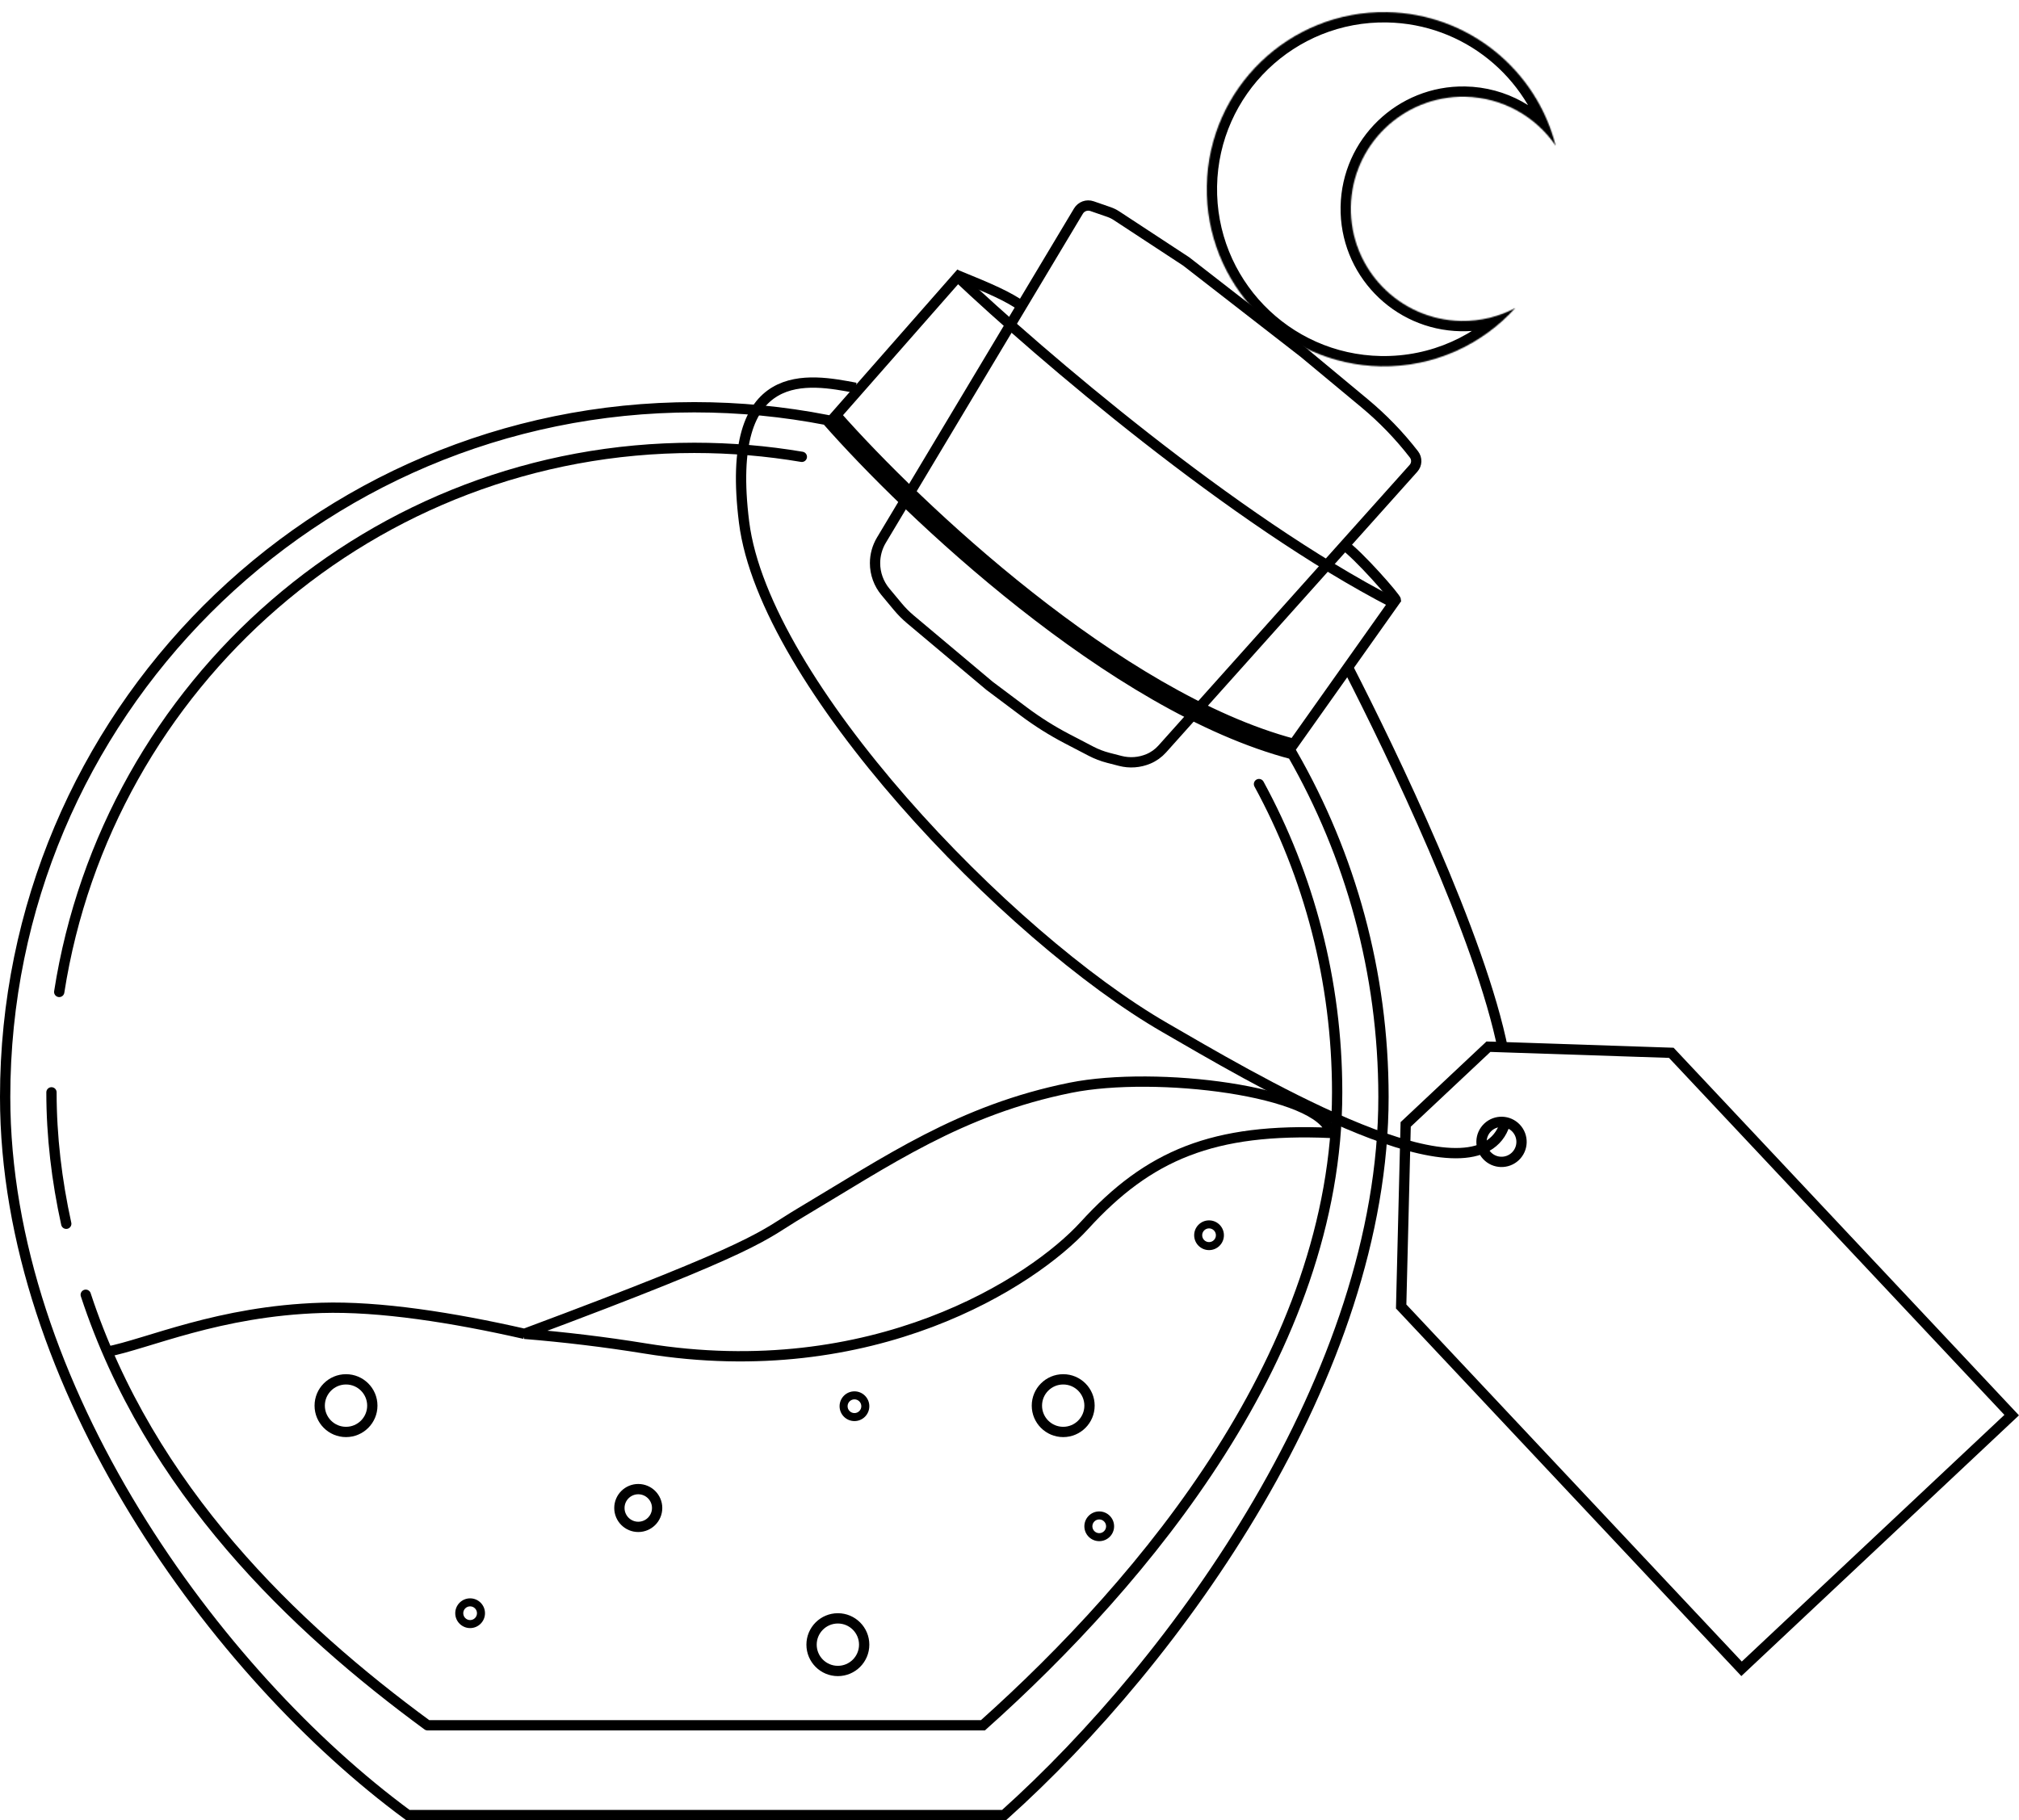 <?xml version="1.0" encoding="UTF-8"?><svg xmlns="http://www.w3.org/2000/svg" xmlns:xlink="http://www.w3.org/1999/xlink" fill="none" height="1591.6" preserveAspectRatio="xMidYMid meet" style="fill: none;" version="1.0" viewBox="0.0 -10.6 1765.1 1591.6" width="1765.1" zoomAndPan="magnify"><path d="M894 257.5C881 248.5 867.5 242.5 835.5 229.5M1174.5 465.5C1187.5 474.5 1220.9 512.5 1220.5 514.5" stroke="#000" stroke-width="9"/><path d="M770.56 461.713L942.827 173.971C945.258 169.909 950.204 168.109 954.678 169.658L969.474 174.779C971.815 175.59 974.048 176.688 976.12 178.047L1037 218L1140 298L1192.94 342.001C1208.93 355.294 1223.42 370.296 1236.15 386.74C1238.96 390.367 1238.78 395.482 1235.72 398.9L1016.07 644.34C1012.73 648.067 1008.61 651.007 1004 652.947C996.216 656.225 987.571 656.857 979.393 654.746L968.842 652.024C963.631 650.679 958.59 648.745 953.817 646.259L933.028 635.431C919.698 628.489 906.958 620.469 894.934 611.451L865 589L795.897 530.953C791.973 527.658 788.35 524.02 785.07 520.084L774.075 506.89C768.211 499.853 765 490.984 765 481.824C765 474.741 766.922 467.79 770.56 461.713Z" stroke="#000" stroke-width="9"/><path d="M727.995 355.883C799.871 437.222 974.666 602.211 1128.26 643.778M607 345.5C646.552 345.5 685.209 349.314 722.626 356.594C758.274 397.245 820.738 459.924 893.818 517.585C966.943 575.282 1051.12 628.297 1129.95 648.884C1180.56 737.172 1209.5 839.497 1209.5 948.6C1209.5 1069.53 1164.46 1192.74 1100.17 1302.88C1036.27 1412.38 953.53 1508.65 877.812 1576.5H594.612H356.59C272.79 1514.85 184.919 1421.18 117.912 1311.39C50.582 1201.07 4.5 1074.78 4.5 948.6C4.5 615.513 274.253 345.5 607 345.5ZM1131.03 639.863C1054.36 619.528 971.84 567.682 899.393 510.52C827.861 454.08 766.561 392.788 730.989 352.475L837.294 231.483C908.717 299.008 1078.43 444.603 1218.32 516.644L1131.03 639.863Z" stroke="#000" stroke-width="9"/><path d="M595.531 1498C680.223 1498 752.279 1498 859.326 1498C1000.78 1371.49 1169 1170.86 1169 944.547C1169 846.908 1144.24 755.069 1100.67 675M595.531 1498C520.541 1498 450.252 1498 373.789 1498M595.531 1498H373.789M45 944.547C45 983.044 49.576 1021.53 57.916 1059.47M373.789 1498C256.669 1412.07 131.011 1291.96 74.961 1121.53M51.779 856.759C93.824 587.215 326.396 381 607 381C639.03 381 670.434 383.687 701 388.848" stroke="#000" stroke-linecap="round" stroke-width="9"/><mask fill="#fff" id="a"><g id="change1_1"><path clip-rule="evenodd" d="M1360.02 116.779C1342.71 91.445 1313.8 74.597 1280.78 74.004C1226.65 73.031 1181.98 116.125 1181 170.259C1180.03 224.392 1223.13 269.065 1277.26 270.038C1294.38 270.346 1310.55 266.247 1324.69 258.785C1295.73 290.768 1253.62 310.545 1207.08 309.709C1121.57 308.171 1053.49 237.6 1055.03 152.083C1056.56 66.567 1127.13 -1.512 1212.65 0.026C1284.06 1.309 1343.3 50.723 1360.02 116.779Z" fill-rule="evenodd"/></g></mask><g id="change2_1"><path d="M1280.78 74.004L1280.62 83.002L1280.62 83.002L1280.78 74.004ZM1360.02 116.779L1352.59 121.856L1368.74 114.571L1360.02 116.779ZM1181 170.259L1172.01 170.097L1172.01 170.097L1181 170.259ZM1277.26 270.038L1277.1 279.037L1277.1 279.037L1277.26 270.038ZM1324.69 258.785L1331.37 264.827L1320.5 250.825L1324.69 258.785ZM1207.08 309.709L1206.92 318.707L1206.92 318.707L1207.08 309.709ZM1055.03 152.083L1064.02 152.245L1055.03 152.083ZM1212.65 0.026L1212.81 -8.973L1212.65 0.026ZM1280.62 83.002C1310.6 83.541 1336.85 98.826 1352.59 121.856L1367.45 111.701C1348.56 84.063 1317 65.653 1280.95 65.005L1280.62 83.002ZM1190 170.421C1190.89 121.257 1231.46 82.119 1280.62 83.002L1280.95 65.005C1221.84 63.943 1173.07 110.994 1172.01 170.097L1190 170.421ZM1277.42 261.04C1228.26 260.156 1189.12 219.584 1190 170.421L1172.01 170.097C1170.94 229.2 1217.99 277.974 1277.1 279.037L1277.42 261.04ZM1320.5 250.825C1307.66 257.596 1292.98 261.32 1277.42 261.04L1277.1 279.037C1295.77 279.373 1313.44 274.897 1328.89 266.745L1320.5 250.825ZM1318.02 252.743C1290.73 282.883 1251.07 301.498 1207.24 300.71L1206.92 318.707C1256.16 319.592 1300.73 298.654 1331.37 264.827L1318.02 252.743ZM1207.24 300.71C1126.7 299.262 1062.58 232.792 1064.02 152.245L1046.03 151.921C1044.4 242.408 1116.44 317.08 1206.92 318.707L1207.24 300.71ZM1064.02 152.245C1065.47 71.698 1131.94 7.576 1212.49 9.024L1212.81 -8.973C1122.33 -10.6 1047.65 61.435 1046.03 151.921L1064.02 152.245ZM1212.49 9.024C1279.73 10.233 1335.55 56.766 1351.29 118.987L1368.74 114.571C1351.06 44.68 1288.38 -7.614 1212.81 -8.973L1212.49 9.024Z" fill="#000" mask="url(#a)"/></g><path d="M93 1171.5C129.553 1164.43 190.968 1135.78 281 1133C332.152 1131.42 396 1141.5 458.5 1155.7M458.5 1155.7C492.933 1158.54 528.31 1162.7 564 1168.5C763.2 1200.9 903 1110.33 948 1061C1004.1 999.5 1060.5 975.5 1163.5 980C1154.5 943.167 1010.5 925.5 936 940.5C839.438 959.942 776 1004.5 699.5 1050C665.172 1070.42 668.5 1077.4 458.5 1155.7Z" stroke="#000" stroke-width="9"/><g id="change2_2"><path clip-rule="evenodd" d="M747 1225C750.314 1225 753 1222.31 753 1219C753 1215.69 750.314 1213 747 1213C743.686 1213 741 1215.69 741 1219C741 1222.31 743.686 1225 747 1225ZM1057 1075.5C1060.31 1075.5 1063 1072.81 1063 1069.5C1063 1066.19 1060.31 1063.5 1057 1063.5C1053.69 1063.5 1051 1066.19 1051 1069.5C1051 1072.81 1053.69 1075.5 1057 1075.5ZM961 1330C964.314 1330 967 1327.31 967 1324C967 1320.69 964.314 1318 961 1318C957.686 1318 955 1320.69 955 1324C955 1327.31 957.686 1330 961 1330ZM1070 1069.5C1070 1076.68 1064.18 1082.5 1057 1082.5C1049.82 1082.5 1044 1076.68 1044 1069.5C1044 1062.32 1049.82 1056.5 1057 1056.5C1064.18 1056.5 1070 1062.32 1070 1069.5ZM760 1219C760 1226.18 754.18 1232 747 1232C739.82 1232 734 1226.18 734 1219C734 1211.82 739.82 1206 747 1206C754.18 1206 760 1211.82 760 1219ZM961 1337C968.18 1337 974 1331.18 974 1324C974 1316.82 968.18 1311 961 1311C953.82 1311 948 1316.82 948 1324C948 1331.18 953.82 1337 961 1337ZM321 1218.5C321 1228.72 312.717 1237 302.5 1237C292.283 1237 284 1228.72 284 1218.5C284 1208.28 292.283 1200 302.5 1200C312.717 1200 321 1208.28 321 1218.5ZM330 1218.5C330 1233.69 317.688 1246 302.5 1246C287.312 1246 275 1233.69 275 1218.5C275 1203.31 287.312 1191 302.5 1191C317.688 1191 330 1203.31 330 1218.5ZM929.5 1237C939.717 1237 948 1228.72 948 1218.5C948 1208.28 939.717 1200 929.5 1200C919.283 1200 911 1208.28 911 1218.5C911 1228.72 919.283 1237 929.5 1237ZM929.5 1246C944.688 1246 957 1233.69 957 1218.5C957 1203.31 944.688 1191 929.5 1191C914.312 1191 902 1203.31 902 1218.5C902 1233.69 914.312 1246 929.5 1246ZM570 1308C570 1314.63 564.627 1320 558 1320C551.373 1320 546 1314.63 546 1308C546 1301.37 551.373 1296 558 1296C564.627 1296 570 1301.37 570 1308ZM579 1308C579 1319.6 569.598 1329 558 1329C546.402 1329 537 1319.6 537 1308C537 1296.4 546.402 1287 558 1287C569.598 1287 579 1296.4 579 1308ZM751 1427.5C751 1437.72 742.717 1446 732.5 1446C722.283 1446 714 1437.72 714 1427.5C714 1417.28 722.283 1409 732.5 1409C742.717 1409 751 1417.28 751 1427.5ZM760 1427.5C760 1442.69 747.688 1455 732.5 1455C717.312 1455 705 1442.69 705 1427.5C705 1412.31 717.312 1400 732.5 1400C747.688 1400 760 1412.31 760 1427.5ZM417 1400C417 1403.31 414.314 1406 411 1406C407.686 1406 405 1403.31 405 1400C405 1396.69 407.686 1394 411 1394C414.314 1394 417 1396.69 417 1400ZM424 1400C424 1407.18 418.18 1413 411 1413C403.82 1413 398 1407.18 398 1400C398 1392.82 403.82 1387 411 1387C418.18 1387 424 1392.82 424 1400Z" fill="#000" fill-rule="evenodd"/></g><path d="M748 328.5C708 321 632.9 305.6 650.5 446C668.1 586.4 880.5 808.409 1018.5 888C1090.17 929.333 1273.5 1039.4 1311.5 981C1313.78 977.501 1315.48 973.309 1316.67 968.5M1179 574C1216.57 647.377 1294.39 808.239 1314.15 908" stroke="#000" stroke-width="9"/><path d="M1758.7 1226.78L1522.55 1448.61L1224.96 1131.8L1228.91 972.588L1301.25 904.637L1461.13 909.985L1758.7 1226.78Z" stroke="#000" stroke-width="9"/><circle cx="1312.7" cy="987.859" r="17.5" stroke="#000" stroke-width="9" transform="rotate(-43.208 1312.7 987.859)"/></svg>